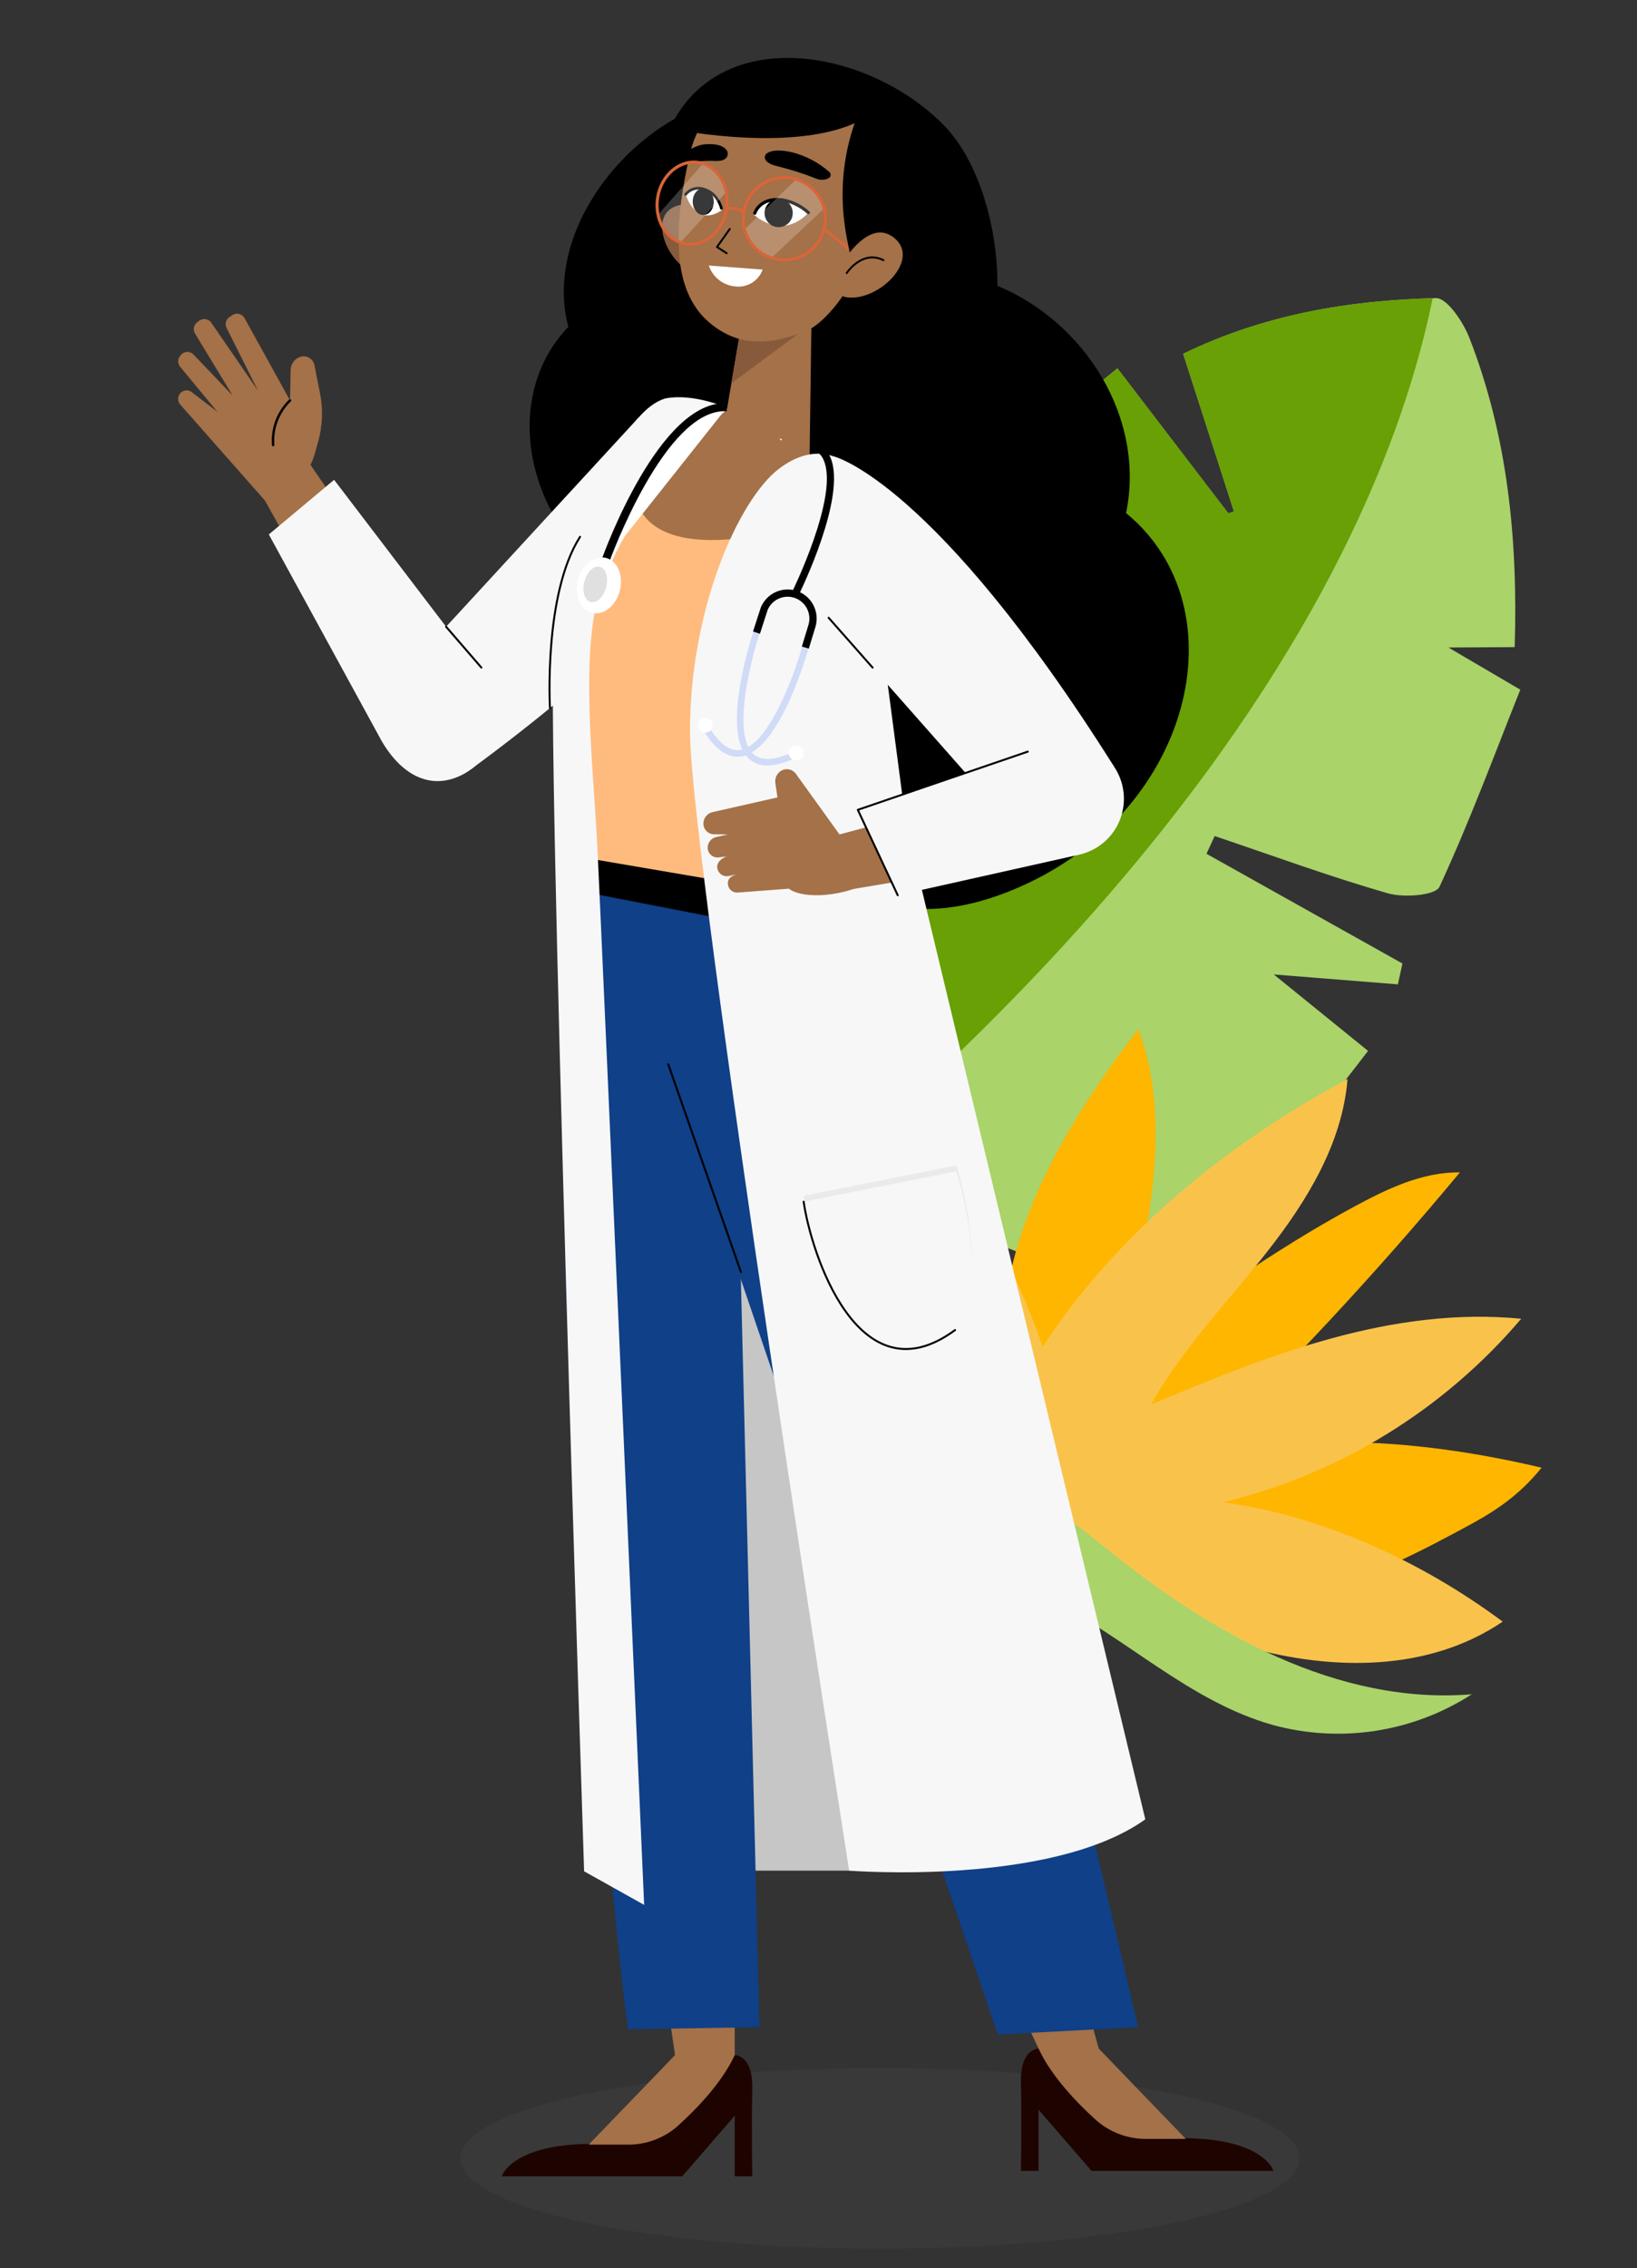 <svg width="356" height="493" viewBox="0 0 356 493" fill="none" xmlns="http://www.w3.org/2000/svg">
<rect x="0" y="0" width="356" height="493" fill="#333333" stroke="none"/>
<g clip-path="url(#clip0_33_3134)">
<mask id="mask0_33_3134" style="mask-type:alpha" maskUnits="userSpaceOnUse" x="128" y="53" width="211" height="323">
<rect x="128.416" y="53.212" width="210.21" height="322.548" fill="#D9D9D9"/>
</mask>
<g mask="url(#mask0_33_3134)">
<path d="M177.438 352.216L145.616 301.953C144.755 323.526 151.361 341.836 159.282 361.014C142.244 371.8 123.605 376.313 103.987 374.489C99.023 374.028 94.67 366.97 89.894 362.82L90.505 375.558C78.614 368.525 67.986 363.619 59.123 356.505C53.125 351.69 49.316 351.604 43.339 355.363C34.134 361.301 24.543 366.619 14.631 371.279C10.93 372.965 5.755 371.416 1.252 371.343L1.233 367.489L45.624 342.615C32.346 318.788 29.855 294.092 42.554 268.653C52.367 276.867 61.699 284.673 71.029 292.481L73.074 290.227C69.029 285.38 64.819 280.659 60.969 275.663C48.191 259.08 48.722 255.898 67.284 240.584C85.451 257.965 106.57 270.048 132.985 271.091C115.964 257.943 99.608 245.31 81.282 231.155L102.613 215.488C116.934 228.218 130.702 240.456 144.469 252.692L146.121 251.059L112.602 208.716L167.07 155.168C181.994 164.776 196.749 174.275 211.503 183.774L212.852 181.815L178.294 140.277L181.905 136.541C185.832 139.097 189.759 141.654 193.687 144.21C182.212 130.075 192.609 121.887 201.715 114.018C214.785 102.721 228.381 92.034 243.003 80.062C252.124 91.981 259.627 101.784 267.128 111.588L268.338 111.158L257.298 76.903C274.924 68.343 293.396 65.26 312.289 64.798C314.684 64.74 318.197 69.974 319.534 73.402C327.895 94.861 330.113 117.262 329.401 140.661C325.162 140.684 321.676 140.708 314.982 140.747C321.018 144.285 324.528 146.342 330.62 149.912C325.003 164.005 319.584 178.643 313.046 192.761C312.171 194.65 305.278 195.174 301.79 194.171C289.1 190.519 276.677 185.952 264.154 181.729L262.375 185.582L304.991 209.436L303.998 213.968C295.893 213.321 287.787 212.673 277.008 211.812C284.401 217.805 289.861 222.229 297.514 228.43C284.086 245.717 271.277 262.76 257.656 279.125C255.645 281.545 249.255 282.317 245.779 281.166C232.059 276.627 218.694 271.019 203.329 265.088C216.104 276.303 227.731 286.513 239.36 296.722L238.221 300.896L221.252 299.298C222.939 301.346 225.179 304.063 228.662 308.295L177.438 352.216Z" fill="#AAD36A"/>
<path d="M311.563 64.827C292.925 65.353 274.704 68.457 257.305 76.909L268.345 111.166C267.944 111.31 267.541 111.453 267.135 111.596C259.633 101.792 252.13 91.988 243.009 80.069C228.383 92.039 214.79 102.729 201.72 114.025C192.613 121.895 182.213 130.081 193.691 144.218C189.764 141.661 185.837 139.104 181.909 136.548L178.298 140.284L212.855 181.827L211.507 183.786C196.752 174.286 181.997 164.788 167.072 155.178L112.602 208.728L146.122 251.071L144.471 252.704C130.703 240.466 116.935 228.228 102.612 215.5L81.281 231.166C99.611 245.324 115.965 257.956 132.986 271.103C106.573 270.062 85.454 257.978 67.283 240.596C48.721 255.912 48.188 259.093 60.967 275.676C64.818 280.672 69.029 285.393 73.073 290.24L71.028 292.494C61.698 284.686 52.368 276.88 42.552 268.666C29.852 294.105 32.345 318.798 45.622 342.629L1.233 367.507L1.252 371.36C3.108 371.39 5.077 371.67 7.012 371.872C241.882 242.15 299.059 126.017 311.563 64.827Z" fill="#68A005"/>
</g>
<path d="M219.89 315.387C215.542 299.609 217.486 281.132 222.702 266.467C228.253 250.863 237.463 236.82 247.553 223.691C254.252 241.396 250.694 261.128 247.055 279.702L243.893 295.835C259.682 284.098 276.948 271.766 294.258 262.413C301.502 258.497 309.245 254.707 317.479 254.851C299.036 277.03 279.349 298.143 258.513 318.088C258.017 318.563 257.357 319.075 256.713 318.836C256.069 318.597 256.419 317.277 256.994 317.651C283.106 311.033 309.02 312.879 335.254 319.024C330.892 324.393 326.279 327.815 320.21 331.136C308.869 337.342 297.231 343.264 284.729 346.55C272.226 349.836 258.672 350.343 246.562 345.809C231.866 340.31 223.595 328.827 219.89 315.387Z" fill="#FFB600"/>
<path d="M214.882 310.057C210.195 300.84 206.237 291.27 203.043 281.435C198.383 267.532 194.896 253.132 194.797 238.394C208.994 254.186 219.863 272.68 226.755 292.769C242.763 268.168 267.155 248.344 293.05 234.544C291.929 248.481 284.266 261.017 275.632 272.004C266.998 282.991 257.126 293.132 250.298 305.325C276.198 294.366 302.828 283.944 330.819 286.654C313.959 306.479 291.251 320.443 265.957 326.539C287.566 329.444 309.292 339.469 326.791 352.491C310.809 363.325 290.093 363.249 271.486 358.085C243.467 350.306 226.557 332.463 214.882 310.057Z" fill="#F9C34B"/>
<path d="M240.659 338.613C222.18 322.31 207.391 302.247 197.281 279.767C195.474 281.497 194.118 283.644 193.333 286.02C192.547 288.396 192.356 290.929 192.775 293.397C193.616 298.543 196.035 303.47 198.542 308.241C203.397 317.481 208.697 326.508 214.442 335.321C222.098 337.233 233.053 339.028 240.659 338.613Z" fill="#68A005"/>
<path d="M196.75 336.211C203.532 330.702 211.324 325.07 220.045 325.65C227.921 326.175 234.455 331.64 240.59 336.611C263.316 355.028 290.945 370.66 320.081 368.28C313.743 372.366 306.615 375.073 299.162 376.223C291.709 377.373 284.097 376.942 276.82 374.958C258.832 369.932 244.861 355.936 228.174 347.541C222.201 344.537 215.558 342.212 208.931 343.087C204.061 343.728 199.587 346.039 195.296 348.423C181.327 356.167 152.107 382.345 139.193 391.682C136.26 394.549 128.396 391.623 132.315 388.843C142.801 381.41 187.736 343.531 196.75 336.211Z" fill="#AAD36A"/>
<g style="mix-blend-mode:multiply" opacity="0.095">
<path d="M191.356 488.786C241.753 488.786 282.609 479.997 282.609 469.155C282.609 458.314 241.753 449.525 191.356 449.525C140.958 449.525 100.102 458.314 100.102 469.155C100.102 479.997 140.958 488.786 191.356 488.786Z" fill="#707071"/>
</g>
<path d="M135.127 406.62H202.009L170.426 214.475L126.456 230.963L135.127 406.62Z" fill="#C6C6C6"/>
<path d="M244.89 111.527C249.173 90.626 235.739 69.905 216.905 62.127C217.031 50.231 213.182 35.167 205.067 27.024C189.06 10.961 158.515 5.329 146.743 25.809C131.196 34.613 118.964 53.678 123.6 71.046C108.531 86.667 114.255 114.93 136.226 128.276C135.879 145.801 145.137 163.219 160.448 170.71C164.124 172.511 169.873 175.012 170.601 175.791C169.644 174.883 181.943 209.162 220.154 193.474C259.142 177.465 270.301 132.403 244.89 111.527Z" fill="black"/>
<path d="M159.786 446.71C159.786 446.71 163.794 446.561 163.601 454.188C163.408 461.814 163.601 473.065 163.601 473.065H159.786V459.885L148.36 473.065H109.117C109.117 473.065 111.213 465.82 129.691 466.01L159.786 446.71Z" fill="#1E0401"/>
<path d="M159.786 446.71V436.911L144.513 431.066L146.799 446.709L128.027 466.174H136.664C140.702 466.178 144.595 464.672 147.58 461.952C151.618 458.279 157.051 452.622 159.786 446.71Z" fill="#A47148"/>
<path d="M132.463 174.158C132.463 174.158 116.672 212.427 125.341 319.856C134.009 427.284 136.614 441.097 136.614 441.097L165.16 440.643L158.534 174.159L132.463 174.158Z" fill="#0F4088"/>
<path d="M225.862 445.31C225.862 445.31 221.825 445.159 222.018 452.849C222.211 460.538 222.018 471.877 222.018 471.877H225.862V458.589L237.381 471.872H276.941C276.941 471.872 274.83 464.569 256.201 464.761L225.862 445.31Z" fill="#1E0401"/>
<path d="M225.862 445.306L215.971 424.254L231.368 418.36L238.954 445.304L257.878 464.928H249.171C245.101 464.931 241.177 463.413 238.168 460.671C234.096 456.967 228.621 451.264 225.862 445.306Z" fill="#A47148"/>
<path d="M176.871 174.158C176.871 174.158 185.244 196.57 200.045 249.034C216.127 306.037 247.514 440.642 247.514 440.642L216.998 442.245L132.75 194.763L140.815 174.158H176.871Z" fill="#0F4088"/>
<path d="M161.122 276.476L145.325 231.347" stroke="black" stroke-width="0.428" stroke-linecap="round" stroke-linejoin="round"/>
<path d="M200.425 43.62C202.263 30.107 191.967 17.548 177.43 15.567C162.892 13.587 149.617 22.935 147.779 36.448C145.942 49.96 156.237 62.52 170.775 64.5C185.313 66.481 198.588 57.132 200.425 43.62Z" fill="black"/>
<path d="M176.592 60.272L176.046 100.778L156.53 98.186L162.557 62.617L176.592 60.272Z" fill="#A47148"/>
<path d="M159.05 83.326L174.218 72.078L162.175 65.135L159.05 83.326Z" fill="#875A3C"/>
<path d="M155.58 57.558C155.68 55.025 155.294 52.496 154.445 50.108C153.246 46.787 151.173 43.477 147.229 44.735C140.507 46.876 145.363 58.014 151.727 59.721C153.601 60.223 155.523 59.139 155.572 57.559L155.58 57.558Z" fill="#875A3C"/>
<path d="M180.827 21.657C176.536 19.785 171.862 18.959 167.19 19.248C160.892 19.705 152.513 22.49 150.006 33.566C145.827 52.024 146.761 64.277 154.826 70.582C160.48 75.002 166.784 75.454 175.577 71.809C178.849 70.455 183.714 64.564 185.022 61.099L188.795 51.45C188.795 51.45 201.336 30.383 180.827 21.657Z" fill="#A47148"/>
<path d="M158.708 49.776L155.927 53.689L158.027 55.044" stroke="black" stroke-width="0.421" stroke-linecap="round" stroke-linejoin="round"/>
<path d="M158.234 33.068C158.234 33.068 158.751 35.006 155.827 34.991C154.188 34.904 152.545 34.973 150.919 35.197C150.574 35.272 150.215 35.244 149.886 35.117C149.557 34.989 149.272 34.769 149.067 34.481C148.929 34.276 148.87 34.028 148.901 33.783C148.932 33.538 149.051 33.312 149.236 33.149C150.647 31.917 152.472 31.267 154.342 31.33C157.814 31.312 158.234 33.068 158.234 33.068Z" fill="black"/>
<path d="M166.496 33.591C166.496 33.591 165.292 35.31 169.277 36.186C172.083 36.885 174.839 37.771 177.526 38.838C177.958 39.02 178.426 39.102 178.894 39.081C179.363 39.059 179.82 38.933 180.234 38.712C180.349 38.646 180.446 38.553 180.517 38.442C180.587 38.33 180.63 38.203 180.641 38.071C180.653 37.94 180.632 37.807 180.58 37.685C180.529 37.563 180.449 37.455 180.347 37.371C178.02 35.326 175.241 33.862 172.24 33.099C167.519 32.019 166.496 33.591 166.496 33.591Z" fill="black"/>
<path d="M163.885 46.646C163.885 46.646 166.797 39.513 175.793 46.213C175.793 46.213 170.903 52.41 163.885 46.646Z" fill="white"/>
<path d="M166.342 45.626C166.208 46.215 166.251 46.829 166.464 47.394C166.677 47.958 167.052 48.447 167.542 48.799C168.031 49.151 168.613 49.352 169.216 49.375C169.818 49.398 170.414 49.243 170.929 48.929C171.444 48.616 171.855 48.157 172.111 47.611C172.367 47.065 172.457 46.455 172.369 45.858C172.281 45.261 172.019 44.704 171.616 44.255C171.213 43.806 170.688 43.486 170.104 43.334C169.707 43.237 169.294 43.22 168.89 43.282C168.486 43.345 168.098 43.487 167.748 43.7C167.399 43.913 167.095 44.193 166.853 44.523C166.612 44.854 166.438 45.228 166.342 45.626Z" fill="black"/>
<path d="M175.794 46.213C174.148 44.718 172.097 43.745 169.9 43.416C165.134 42.95 164.143 46.352 164.143 46.352" stroke="black" stroke-width="0.688" stroke-linecap="round" stroke-linejoin="round"/>
<path d="M157.024 45.646C157.024 45.646 155.125 37.926 149.105 42.265C149.105 42.261 151.273 49.635 157.024 45.646Z" fill="white"/>
<path d="M155.216 43.788C155.263 45.382 154.278 46.705 153.017 46.741C151.757 46.777 150.697 45.513 150.65 43.922C150.604 42.33 151.588 41.006 152.849 40.969C154.109 40.931 155.169 42.194 155.216 43.788Z" fill="black"/>
<path d="M149.105 42.264C149.567 41.681 150.2 41.257 150.915 41.053C151.631 40.849 152.392 40.874 153.092 41.126C156.133 41.985 156.889 45.301 156.889 45.301" stroke="black" stroke-width="0.58" stroke-linecap="round" stroke-linejoin="round"/>
<path d="M154.139 57.719L165.858 58.594C165.425 59.801 164.592 60.823 163.497 61.489C162.402 62.156 161.112 62.427 159.842 62.257C158.555 62.133 157.332 61.638 156.32 60.832C155.308 60.027 154.55 58.946 154.139 57.719Z" fill="white"/>
<path opacity="0.22" d="M172.914 39.19L161.836 49.937C161.836 49.937 163.686 55.601 168.117 55.749L179.229 45.315C179.229 45.315 177.647 39.643 172.914 39.19Z" fill="white"/>
<path opacity="0.22" d="M152.71 35.78L143.039 46.743C143.039 46.743 144.489 52.345 148.259 52.392L157.951 41.744C157.951 41.744 156.732 36.126 152.71 35.78Z" fill="white"/>
<path d="M161.746 46.074C161.454 47.821 161.686 49.615 162.412 51.229C163.139 52.844 164.327 54.207 165.827 55.146C167.327 56.085 169.072 56.557 170.84 56.504C172.609 56.45 174.322 55.873 175.763 54.845C177.203 53.818 178.307 52.385 178.935 50.73C179.563 49.074 179.686 47.269 179.288 45.544C178.891 43.818 177.992 42.249 176.704 41.035C175.416 39.821 173.797 39.016 172.052 38.723C170.893 38.528 169.707 38.564 168.562 38.828C167.417 39.092 166.335 39.579 165.378 40.262C164.421 40.944 163.607 41.809 162.984 42.806C162.361 43.804 161.941 44.914 161.746 46.074Z" stroke="#D86539" stroke-width="0.672" stroke-miterlimit="10"/>
<path d="M143.029 42.89C142.224 47.768 144.921 52.296 149.053 53.001C153.184 53.706 157.185 50.323 157.99 45.443C158.794 40.563 156.097 36.037 151.965 35.332C147.832 34.627 143.832 38.01 143.029 42.89Z" stroke="#D86539" stroke-width="0.672" stroke-miterlimit="10"/>
<path d="M161.746 46.075C161.214 45.681 160.596 45.419 159.943 45.31C159.29 45.2 158.621 45.246 157.989 45.444" stroke="#D86539" stroke-width="0.672" stroke-miterlimit="10"/>
<path d="M185.104 54.488L179.268 49.78" stroke="#D86539" stroke-width="0.672" stroke-miterlimit="10"/>
<path d="M184.842 55.404C184.865 53.695 179.989 39.954 187.17 23.428C187.17 23.428 193.727 22.645 194.537 34.638C195.835 53.874 184.842 55.404 184.842 55.404Z" fill="black"/>
<path d="M181.352 61.025C182.242 58.51 183.604 56.189 185.366 54.187C187.832 51.41 191.146 48.986 194.512 51.756C200.244 56.472 191.159 65.461 184.268 64.641C182.243 64.4 180.786 62.59 181.352 61.025Z" fill="#A47148"/>
<path d="M192.123 56.556C187.476 54.232 184.136 59.35 184.136 59.35" stroke="black" stroke-width="0.421" stroke-linecap="round" stroke-linejoin="round"/>
<path d="M189.115 24.827C189.115 24.827 180.117 33.579 147.738 28.36C147.738 28.36 154.209 16.055 170.968 15.425C187.727 14.795 189.115 24.827 189.115 24.827Z" fill="black"/>
<path d="M170.069 95.43C170.069 95.43 161.758 123.654 102.518 167.134L87.099 146.996L138.869 90.772L170.069 95.43Z" fill="#F7F7F7"/>
<path d="M55.765 105.469L66.687 99.839L82.871 123.343C79.038 125.894 73.98 128.704 70.119 131.242L55.765 105.469Z" fill="#A47148"/>
<path d="M68.484 98.537L69.193 95.995C70.147 92.579 70.285 88.987 69.597 85.508L68.386 79.383C68.319 79.041 68.178 78.718 67.972 78.436C67.767 78.154 67.503 77.921 67.199 77.752C66.894 77.582 66.556 77.482 66.209 77.457C65.862 77.432 65.513 77.483 65.187 77.607C64.615 77.824 64.12 78.207 63.767 78.707C63.414 79.208 63.219 79.802 63.207 80.415L63.072 87.04L53.2 69.188C53.08 68.954 52.911 68.748 52.704 68.584C52.498 68.42 52.259 68.302 52.004 68.238C51.749 68.174 51.483 68.165 51.224 68.211C50.964 68.258 50.718 68.359 50.501 68.508L49.883 68.934C49.53 69.177 49.272 69.535 49.153 69.947C49.033 70.359 49.06 70.799 49.228 71.194L56.119 84.935L46.023 70.246C45.888 70.02 45.706 69.826 45.49 69.676C45.274 69.526 45.029 69.424 44.771 69.376C44.512 69.328 44.247 69.336 43.992 69.398C43.736 69.461 43.497 69.577 43.29 69.739L42.855 70.079C42.498 70.357 42.255 70.757 42.173 71.203C42.09 71.648 42.172 72.108 42.405 72.497L50.601 85.984L42.13 77.11C41.944 76.903 41.715 76.741 41.458 76.635C41.202 76.529 40.925 76.481 40.648 76.497C40.37 76.512 40.1 76.589 39.857 76.722C39.614 76.856 39.403 77.042 39.241 77.268L39.102 77.463C38.87 77.785 38.748 78.172 38.753 78.568C38.758 78.965 38.89 79.349 39.129 79.665L47.268 89.508L41.918 85.415C41.698 85.191 41.424 85.026 41.123 84.936C40.822 84.847 40.504 84.835 40.197 84.902C39.89 84.969 39.605 85.113 39.369 85.32C39.133 85.528 38.953 85.791 38.847 86.087C38.739 86.388 38.71 86.713 38.764 87.028C38.817 87.344 38.951 87.64 39.153 87.888L58.898 110.25L64.296 105.338C66.303 103.51 67.754 101.153 68.484 98.537Z" fill="#A47148"/>
<path d="M63.072 87.04C61.785 88.288 60.789 89.805 60.154 91.483C59.52 93.16 59.262 94.957 59.4 96.746" stroke="black" stroke-width="0.531" stroke-linecap="round" stroke-linejoin="round"/>
<path d="M108.304 151.035L72.659 104.296L58.463 116.174L82.947 160.975C87.099 168.184 93.293 171.837 100.15 168.596C106.323 165.679 111.168 157.238 108.304 151.035Z" fill="#F7F7F7"/>
<path d="M97.014 136.231L104.685 145.11" stroke="black" stroke-width="0.428" stroke-linecap="round" stroke-linejoin="round"/>
<path d="M139.411 98.62L163.689 115.653L162.194 199.621L128.761 193.972C128.761 193.972 112.938 122.64 139.411 98.62Z" fill="#FFBB7D"/>
<path d="M126.144 193.704L159.185 200.124L158.43 191.79L126.144 186.278V193.704Z" fill="black"/>
<path d="M175.934 113.723C175.934 113.723 135.874 127.149 137.806 102.594L156.679 88.087L169.332 95.247L175.934 100.76L182.55 111.822L175.934 113.723Z" fill="#A47148"/>
<path d="M158.21 88.952C158.21 88.952 140.624 102.623 131.083 126.669C125.819 139.939 129.039 166.523 129.916 184.267C130.794 202.011 140.084 414.062 140.084 414.062L127.027 406.76C127.027 406.76 118.611 150.795 120.503 140.574C122.395 130.353 131.436 90.922 144.501 86.662C144.501 86.662 148.951 85.342 156.678 88.087L158.21 88.952Z" fill="#F7F7F7"/>
<path d="M119.6 153.91C119.6 153.91 118.19 129.118 126.144 116.688L119.6 153.91Z" fill="#F7F7F7"/>
<path d="M119.6 153.91C119.6 153.91 118.19 129.118 126.144 116.688" stroke="black" stroke-width="0.428" stroke-linecap="round" stroke-linejoin="round"/>
<path d="M183.732 100.516C183.732 100.516 177.816 95.396 169.293 101.98C160.77 108.563 150.05 131.977 150.05 159.047C150.05 186.117 184.666 406.62 184.666 406.62C184.666 406.62 228.604 410.095 249.07 395.464L197.049 179.146L191.978 140.574L183.732 100.516Z" fill="#F7F7F7"/>
<path d="M181.421 99.248C181.421 99.248 203.096 104.457 242.282 166.647L221.13 180.632L180.198 134.281L181.421 99.248Z" fill="#F7F7F7"/>
<path d="M189.762 145.11L180.198 134.28" stroke="black" stroke-width="0.428" stroke-linecap="round" stroke-linejoin="round"/>
<path d="M154.975 176.527L169.073 173.335L168.616 170.195C168.535 169.64 168.632 169.073 168.894 168.577C169.156 168.08 169.569 167.681 170.074 167.435C170.582 167.19 171.161 167.131 171.708 167.269C172.256 167.407 172.738 167.732 173.071 168.188L182.564 181.374L189.762 191.532C181.501 195.666 173.763 194.991 171.56 193.17C171.24 193.193 160.588 194 160.588 194C160.073 194.079 159.548 193.953 159.125 193.649C158.702 193.346 158.415 192.888 158.325 192.375C158.174 191.589 158.354 190.443 160.609 189.934L158.355 190.444C158.086 190.485 157.811 190.473 157.546 190.408C157.282 190.342 157.033 190.225 156.813 190.063C156.594 189.901 156.409 189.698 156.268 189.464C156.128 189.23 156.035 188.971 155.995 188.701C155.797 187.677 156.66 186.625 158.03 186.153L156.353 186.363C156.056 186.408 155.753 186.39 155.464 186.31C155.174 186.23 154.905 186.089 154.674 185.898C154.442 185.707 154.254 185.469 154.12 185.2C153.987 184.931 153.911 184.637 153.899 184.336C153.879 183.784 154.053 183.242 154.391 182.805C154.73 182.368 155.211 182.064 155.751 181.946L158.241 181.388L155.475 181.342C155.157 181.367 154.837 181.325 154.535 181.221C154.233 181.116 153.956 180.951 153.721 180.734C153.486 180.518 153.298 180.255 153.169 179.963C153.04 179.67 152.972 179.354 152.971 179.035C152.967 178.45 153.165 177.882 153.53 177.426C153.894 176.969 154.405 176.652 154.975 176.527Z" fill="#A47148"/>
<path d="M182.565 181.374L205.97 175.117L209.814 189.197L185.734 193.203L182.565 181.374Z" fill="#A47148"/>
<path d="M227.571 161.995L186.549 176.038L195.228 194.601L234.768 185.76C236.507 185.36 238.141 184.59 239.557 183.502C240.972 182.414 242.138 181.033 242.973 179.454C243.808 177.875 244.294 176.135 244.397 174.351C244.5 172.567 244.218 170.782 243.57 169.117C242.381 166.058 240.033 163.593 237.036 162.259C234.039 160.925 230.637 160.83 227.571 161.995Z" fill="#F7F7F7"/>
<path d="M223.511 163.38L209.812 168.07L186.55 176.033L195.229 194.598" fill="#F7F7F7"/>
<path d="M223.511 163.38L209.812 168.07L186.55 176.033L195.229 194.598" stroke="black" stroke-width="0.428" stroke-linecap="round" stroke-linejoin="round"/>
<path d="M175.883 141.018L174.372 140.556L175.813 135.834C176.176 134.639 176.054 133.349 175.473 132.244C174.892 131.139 173.899 130.307 172.71 129.929L172.668 129.916C171.556 129.575 170.358 129.657 169.302 130.144C168.245 130.632 167.406 131.492 166.943 132.56L165.256 137.781L163.753 137.29L165.47 131.999C166.074 130.567 167.183 129.407 168.585 128.741C169.988 128.074 171.587 127.947 173.077 128.385L173.137 128.403C174.737 128.895 176.077 130.002 176.862 131.482C177.647 132.962 177.814 134.693 177.326 136.295L175.883 141.018Z" fill="black"/>
<path d="M173.608 129.514L172.192 128.811C172.294 128.602 182.498 107.858 179.145 100.071C178.917 99.481 178.556 98.952 178.091 98.525C177.626 98.097 177.069 97.783 176.463 97.606L176.924 96.094C177.75 96.337 178.51 96.765 179.146 97.346C179.782 97.927 180.278 98.645 180.596 99.446C184.234 107.903 174.042 128.637 173.608 129.514Z" fill="black"/>
<path d="M165.755 166.302C164.713 166.15 163.738 165.699 162.947 165.004C156.558 159.365 163.533 138.213 163.834 137.314L165.175 137.765C163.212 143.633 159.16 159.776 163.884 163.943C165.654 165.506 168.635 165.297 172.743 163.319L173.355 164.593C170.32 166.056 167.778 166.621 165.755 166.302Z" fill="#CFDBF7"/>
<path d="M174.702 164.131C174.608 164.441 174.425 164.716 174.174 164.922C173.924 165.127 173.618 165.254 173.296 165.285C172.974 165.317 172.649 165.252 172.364 165.099C172.078 164.946 171.845 164.711 171.693 164.425C171.541 164.139 171.477 163.814 171.509 163.492C171.542 163.169 171.669 162.863 171.875 162.614C172.082 162.364 172.357 162.181 172.667 162.087C172.978 161.994 173.308 161.996 173.618 162.091C174.032 162.218 174.378 162.504 174.581 162.887C174.784 163.269 174.828 163.716 174.702 164.131Z" fill="white"/>
<path d="M159.548 164.411C157.141 164.026 154.835 161.969 152.677 158.271L153.897 157.556C156.199 161.492 158.551 163.333 160.896 163.027C167.142 162.209 172.789 146.558 174.438 140.596L175.801 140.974C175.548 141.886 169.525 163.33 161.078 164.434C160.57 164.5 160.054 164.493 159.548 164.411Z" fill="#CFDBF7"/>
<path d="M151.814 157.136C151.719 157.446 151.718 157.777 151.811 158.087C151.904 158.398 152.087 158.674 152.337 158.88C152.587 159.086 152.892 159.213 153.214 159.246C153.536 159.278 153.861 159.214 154.147 159.062C154.433 158.91 154.667 158.676 154.82 158.39C154.973 158.105 155.038 157.78 155.006 157.457C154.975 157.135 154.848 156.829 154.643 156.578C154.437 156.328 154.162 156.144 153.852 156.05C153.438 155.924 152.991 155.968 152.609 156.172C152.227 156.375 151.941 156.722 151.814 157.136Z" fill="white"/>
<path d="M131.694 121.827C131.694 121.827 143.94 87.628 158.113 88.527L131.694 121.827Z" fill="white"/>
<path d="M132.51 122.12L130.874 121.534C131.384 120.111 143.51 86.731 158.165 87.661L158.056 89.393C144.691 88.543 132.63 121.78 132.51 122.12Z" fill="black"/>
<path d="M134.783 128.434C133.923 131.728 131.196 133.869 128.692 133.213C126.188 132.556 124.859 129.354 125.719 126.061C126.58 122.767 129.309 120.628 131.812 121.282C134.316 121.937 135.646 125.136 134.783 128.434Z" fill="white"/>
<path d="M131.825 127.656C131.271 129.775 129.763 131.213 128.455 130.869C127.148 130.526 126.535 128.532 127.09 126.416C127.644 124.3 129.151 122.859 130.459 123.201C131.768 123.543 132.373 125.541 131.825 127.656Z" fill="#E0E0E0"/>
<path d="M174.774 259.926L207.967 253.328C207.967 253.328 219.575 288.651 199.562 293.012C179.55 297.374 174.774 259.926 174.774 259.926Z" fill="#EAEAEA"/>
<path d="M174.774 261.214L207.967 254.614C207.967 254.614 219.575 289.937 199.562 294.3C179.55 298.662 174.774 261.214 174.774 261.214Z" fill="#F7F7F7"/>
<path d="M174.774 261.213C176.32 272.192 186.658 304.613 207.701 289.109" stroke="black" stroke-width="0.428" stroke-linecap="round" stroke-linejoin="round"/>
</g>
<defs>
<clipPath id="clip0_33_3134">
<rect width="356" height="493" fill="white"/>
</clipPath>
</defs>
</svg>
